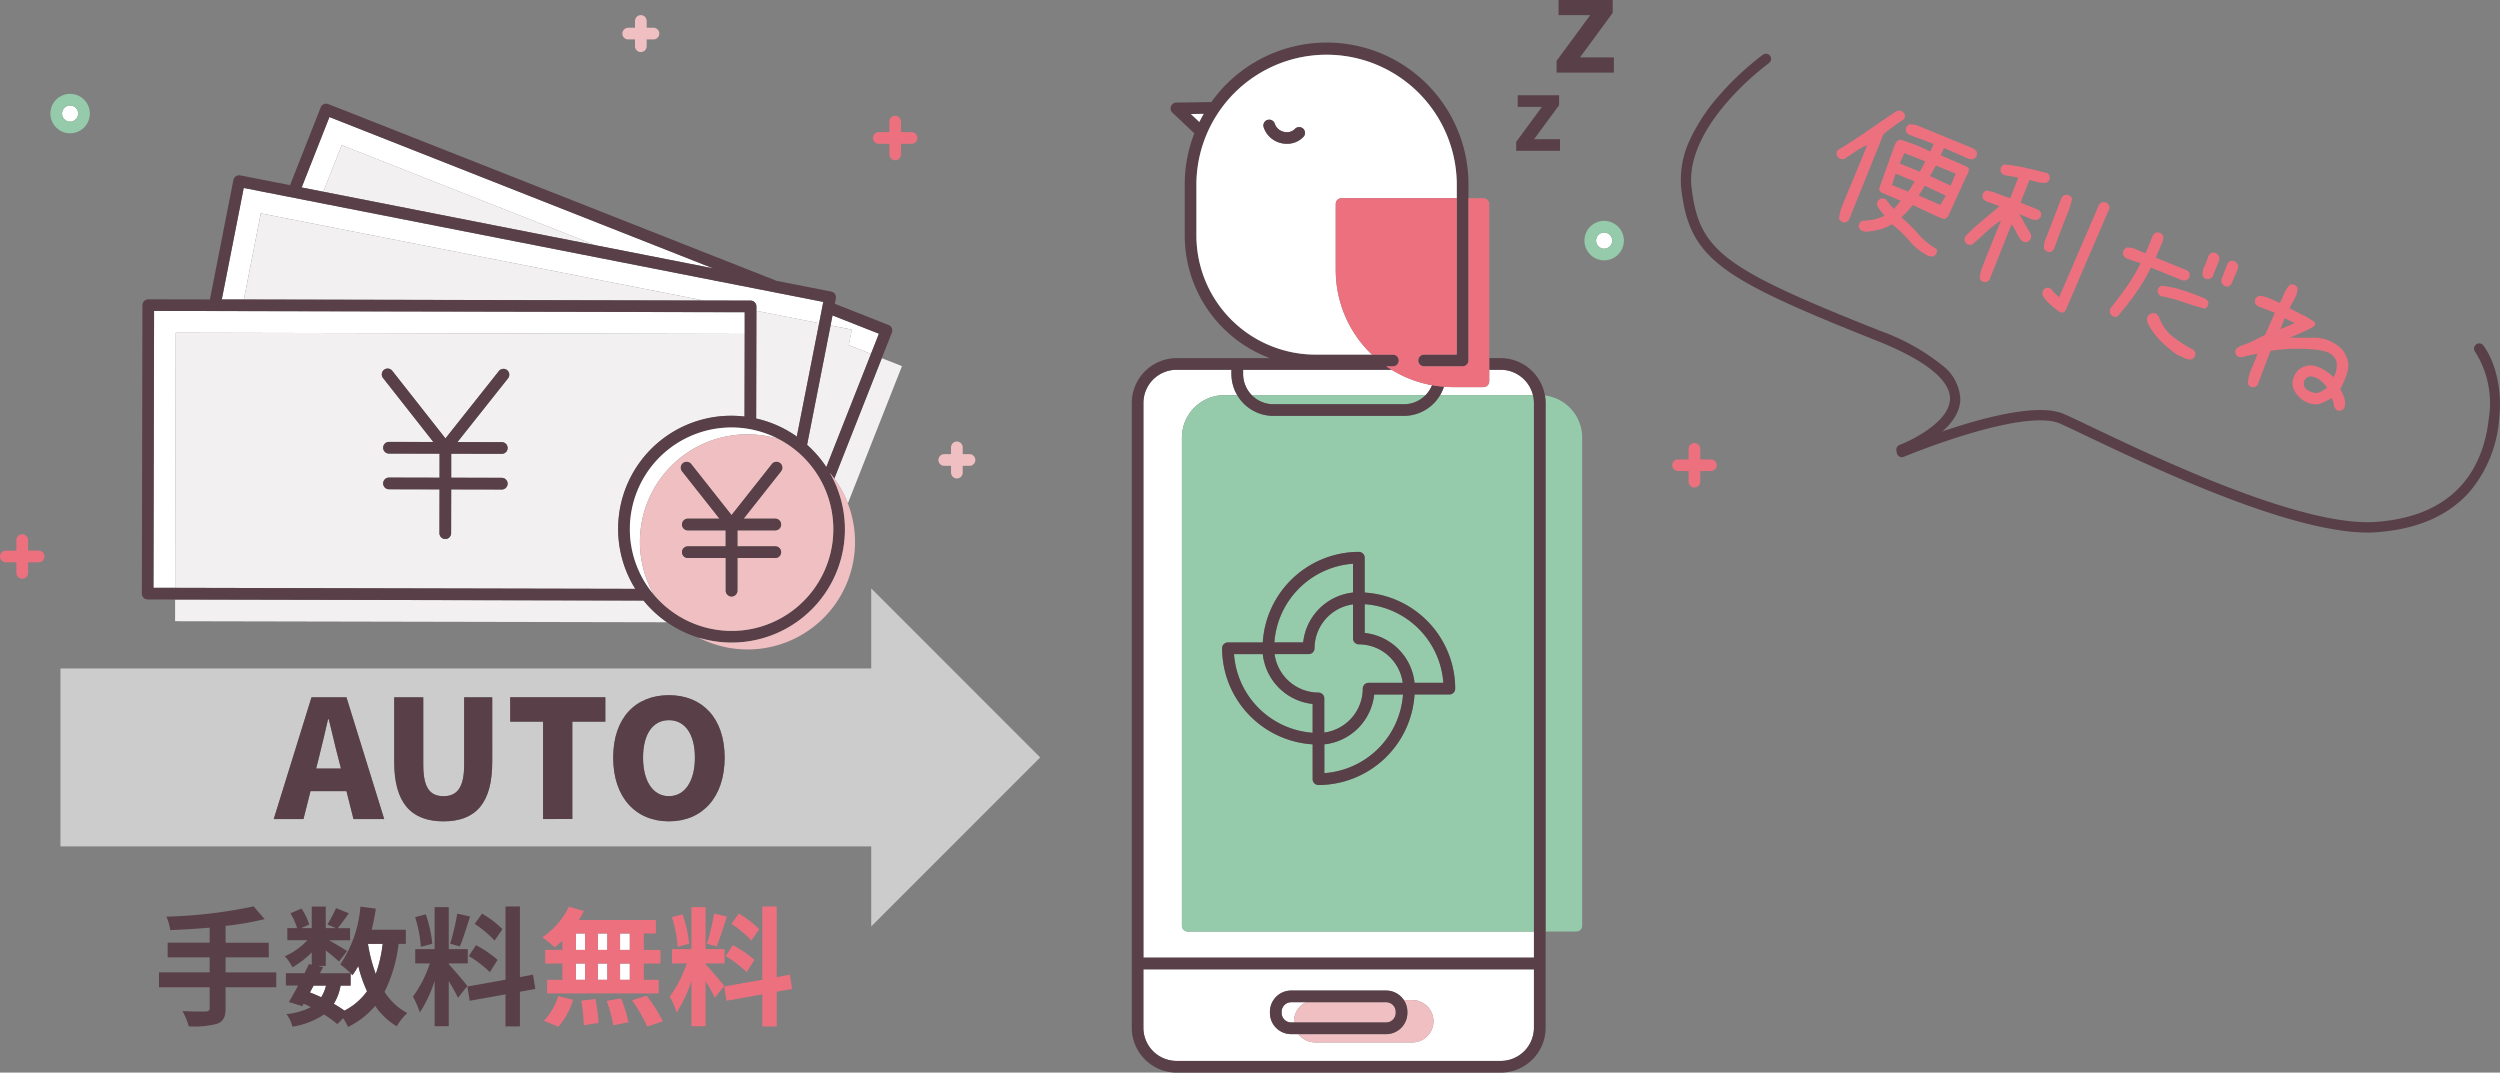 <svg xmlns="http://www.w3.org/2000/svg" xmlns:xlink="http://www.w3.org/1999/xlink" width="241.693" height="103.696" viewBox="0 0 241.693 103.696"><rect x="0" y="0" width="241.693" height="103.696" fill="#808080" stroke="none"/><defs><style>.a{fill:none;}.b{fill:#fff;}.c{clip-path:url(#a);}.d{fill:#ed707f;}.e{fill:#95cbaa;}.f{fill:#f0bfc2;}.g{fill:#f3f0f1;}.h{fill:#583f48;}.i{fill:#ccc;}</style><clipPath id="a"><rect class="a" width="165.963" height="103.696"/></clipPath></defs><g transform="translate(-566.037 -5026.583)"><g transform="translate(566.037 5026.583)"><rect class="b" width="0.919" height="1.589" transform="translate(57.797 90.245)"/><rect class="b" width="0.943" height="1.577" transform="translate(59.945 93.151)"/><g class="c"><path class="b" d="M250.927,65.031h-2.975c-.284,0-.563-.022-.842-.043a4.019,4.019,0,0,1-.37.821h8.977a3.211,3.211,0,0,0-3.115-2.453h-1.111v1.11a.564.564,0,0,1-.564.564" transform="translate(-107.514 -27.607)"/><rect class="b" width="0.894" height="1.577" transform="translate(55.674 93.151)"/><rect class="b" width="0.943" height="1.589" transform="translate(59.945 90.245)"/><path class="b" d="M199.628,117.1V69.9a4.1,4.1,0,0,1,4.092-4.092h1.254a4.019,4.019,0,0,1-.56-2.044v-.41h-5.3a3.212,3.212,0,0,0-3.209,3.209v53.624H233.66v-2.522H200.192a.564.564,0,0,1-.564-.564" transform="translate(-85.363 -27.607)"/><path class="b" d="M212.987,63.356v.41a2.9,2.9,0,0,0,.84,2.043h16.8a2.912,2.912,0,0,0,.627-.965,11.2,11.2,0,0,1-3.9-1.488Z" transform="translate(-92.806 -27.607)"/><rect class="b" width="0.919" height="1.577" transform="translate(57.797 93.151)"/><rect class="b" width="0.894" height="1.589" transform="translate(55.674 90.245)"/><path class="b" d="M219.412,166.077H195.9v5.648a3.212,3.212,0,0,0,3.208,3.208H230.45a3.212,3.212,0,0,0,3.209-3.208v-5.648Zm2.492,7.066h-9.4a2.035,2.035,0,0,1-1.611-.8h-.706a2.055,2.055,0,0,1-2.053-2.054v-.106a2.056,2.056,0,0,1,2.053-2.054h9.181a2.051,2.051,0,0,1,1.71.92h.822a2.046,2.046,0,1,1,0,4.093" transform="translate(-85.363 -72.366)"/><path class="b" d="M274.245,39.848a.778.778,0,1,0,.778.778.778.778,0,0,0-.778-.778" transform="translate(-119.16 -17.363)"/><path class="b" d="M12.19,18.86a.778.778,0,1,0-.778.778.778.778,0,0,0,.778-.778" transform="translate(-4.634 -7.879)"/><path class="b" d="M57.834,167.4a5.017,5.017,0,0,1-.658,1.763,11.688,11.688,0,0,1,1.03.658,6.112,6.112,0,0,0,2.185-1.875,13.189,13.189,0,0,1-.845-2.446,7.75,7.75,0,0,1-.571.894c-.049-.05-.1-.111-.173-.186V167.4Z" transform="translate(-24.914 -72.115)"/><path class="b" d="M221.945,171.715H220.51a.927.927,0,0,0-.925.925v.106a.927.927,0,0,0,.925.925h.283c0-.04-.012-.078-.012-.119a2.043,2.043,0,0,1,1.164-1.838" transform="translate(-95.681 -74.823)"/><path class="b" d="M63.808,164.635a13.281,13.281,0,0,0,.67-2.918H63.051a15.67,15.67,0,0,0,.757,2.918" transform="translate(-27.474 -70.466)"/><path class="b" d="M53.1,169.526c.372.149.732.3,1.092.472a3.774,3.774,0,0,0,.472-1.13h-1.2Z" transform="translate(-23.14 -73.582)"/><path class="d" d="M290.241,77.488h-1.02v-1.02a.564.564,0,1,0-1.129,0v1.02h-1.02a.564.564,0,1,0,0,1.129h1.02v1.02a.564.564,0,1,0,1.129,0v-1.02h1.02a.564.564,0,1,0,0-1.129m-3.168.564h0Zm1.584,1.584v0Zm.564-1.584h0Z" transform="translate(-124.842 -33.074)"/><path class="d" d="M150.132,22.547h1.02v1.02a.564.564,0,1,0,1.129,0v-1.02h1.02a.564.564,0,0,0,0-1.129h-1.02V20.4a.564.564,0,1,0-1.129,0v1.02h-1.02a.564.564,0,0,0,0,1.129m3.168-.564h0ZM151.716,20.4v0Zm-.564,1.584h0Z" transform="translate(-65.172 -8.643)"/><path class="d" d="M3.733,93.115H2.713V92.1a.564.564,0,0,0-1.129,0v1.02H.564a.564.564,0,1,0,0,1.129h1.02v1.02a.564.564,0,1,0,1.129,0v-1.02h1.02a.564.564,0,1,0,0-1.129m-3.168.564h0Zm1.584,1.584v0Zm.564-1.584h0Z" transform="translate(0 -39.883)"/><path class="e" d="M12.447,17.988a1.906,1.906,0,1,0-1.906,1.906,1.908,1.908,0,0,0,1.906-1.906m-2.684,0a.778.778,0,1,1,.778.778.778.778,0,0,1-.778-.778" transform="translate(-3.762 -7.008)"/><path class="e" d="M273.374,37.848a1.906,1.906,0,1,0,1.906,1.907,1.909,1.909,0,0,0-1.906-1.907m0,2.684a.778.778,0,1,1,.778-.778.778.778,0,0,1-.778.778" transform="translate(-118.288 -16.492)"/><path class="f" d="M161.341,78H162v.656a.564.564,0,1,0,1.129,0V78h.656a.564.564,0,1,0,0-1.129h-.656v-.656a.564.564,0,1,0-1.129,0v.656h-.656a.564.564,0,0,0,0,1.129m2.44-.564h0Zm-1.22-1.22v0ZM162,77.438h0Z" transform="translate(-70.056 -32.965)"/><path class="f" d="M107.2,4.942h.656V5.6a.564.564,0,1,0,1.129,0V4.942h.656a.564.564,0,0,0,0-1.129h-.656V3.158a.564.564,0,1,0-1.129,0v.656H107.2a.564.564,0,0,0,0,1.129m2.44-.564h0Zm-1.22-1.22v0Zm-.564,1.22h0Z" transform="translate(-46.466 -1.13)"/><path class="b" d="M144.063,56.916l2.146.846.769-1.95-4.485-1.768-.19.966,2.056.4Z" transform="translate(-62.006 -23.549)"/><path class="b" d="M51.689,26.862l2.091.411,1.775-4.5,24.522,9.67,11.391,2.24L54.373,20.055Z" transform="translate(-22.523 -8.739)"/><path class="g" d="M144.254,75.412l5.235-13.276-1.95-.769-4.592,11.645a10.344,10.344,0,0,1,1.306,2.4" transform="translate(-62.288 -26.74)"/><path class="g" d="M142.311,57.663l.3-1.5-2.056-.4L138.281,67.3a11.023,11.023,0,0,1,1.861,2.152l4.315-10.942Z" transform="translate(-60.254 -24.295)"/><path class="g" d="M55.394,29.372l26.3,5.17-24.522-9.67Z" transform="translate(-24.137 -10.837)"/><path class="b" d="M40.123,32.205,38,42.985l2.135,0,1.637-8.325L84.6,43.086l4.524.01a.564.564,0,0,1,.563.565v.425l6.061,1.192.4-2.057Z" transform="translate(-16.56 -14.033)"/><path class="g" d="M43.424,36.565l-1.637,8.325,44.463.1Z" transform="translate(-18.208 -15.933)"/><path class="g" d="M129.581,53.259l-.023,10.41a10.9,10.9,0,0,1,3.928,1.744l2.155-10.962Z" transform="translate(-56.453 -23.207)"/><path class="b" d="M28.447,55.384l55.006.118,0-2.1-57.1-.124L26.3,80.043l2.1,0Z" transform="translate(-11.459 -23.218)"/><path class="g" d="M75.288,102.813,30,102.715l0,2.1,47.553.1a11.043,11.043,0,0,1-2.265-2.1" transform="translate(-13.072 -44.757)"/><path class="g" d="M30.065,57.006l-.053,24.663,44.486.1A10.941,10.941,0,0,1,83.8,65.034a11.03,11.03,0,0,1,1.251.077l.017-7.987Zm20.141,3.587a.564.564,0,0,1,.792.095l5.143,6.54,5.171-6.517a.564.564,0,1,1,.884.7l-4.891,6.164,4.287.01a.564.564,0,0,1,0,1.129h0L56.7,68.7l0,2.321,4.887.011a.564.564,0,0,1,0,1.129h0l-4.888-.011-.009,4.235a.564.564,0,0,1-.564.563h0a.564.564,0,0,1-.563-.565l.009-4.235-4.887-.011a.564.564,0,0,1,0-1.129h0l4.888.011,0-2.321-4.887-.011a.564.564,0,0,1,0-1.129h0l4.287.009-4.865-6.185a.563.563,0,0,1,.095-.792" transform="translate(-13.077 -24.84)"/><path class="h" d="M24.859,65.691l2.66.006,45.284.1a11.043,11.043,0,0,0,2.265,2.1A10.946,10.946,0,0,0,90.8,53.433c.157.186.3.381.445.577l4.591-11.645.976-2.474a.565.565,0,0,0-.318-.732l-5.2-2.052.1-.517a.564.564,0,0,0-.445-.662l-5.284-1.039L42.326,17.8a.569.569,0,0,0-.432.008.563.563,0,0,0-.3.31L38.627,25.64l-4.813-.946a.566.566,0,0,0-.663.445L30.881,36.688l-5.96-.012a.574.574,0,0,0-.565.563L24.3,65.125a.563.563,0,0,0,.563.565M25.484,37.8l57.1.124,0,2.1-.017,7.987A10.921,10.921,0,0,0,70.349,58.9a10.881,10.881,0,0,0,1.658,5.768l-44.486-.1-2.1,0ZM68.14,31.443l-26.3-5.17-2.091-.411,2.684-6.807L79.532,33.682Zm22.04,5.483-.4,2.057L87.62,49.944A10.9,10.9,0,0,0,83.691,48.2l.023-10.41v-.425a.564.564,0,0,0-.563-.565l-4.524-.01-44.463-.1-2.135,0L34.15,25.91Zm-8.867,31.8A9.828,9.828,0,1,1,91.147,58.9a9.814,9.814,0,0,1-9.834,9.835m7.3-17.989L90.883,39.2l.19-.967L95.558,40l-.769,1.95L90.474,52.893a11.023,11.023,0,0,0-1.861-2.152" transform="translate(-10.587 -7.738)"/><path class="h" d="M70.4,70.247l-4.287-.009h0a.564.564,0,0,0,0,1.129l4.888.01L71,73.7l-4.888-.011h0a.564.564,0,0,0,0,1.129l4.887.011-.009,4.235a.564.564,0,0,0,.563.565h0a.564.564,0,0,0,.564-.563l.009-4.235,4.888.01h0a.564.564,0,0,0,0-1.129l-4.887-.01,0-2.321,4.888.01h0a.564.564,0,0,0,0-1.129l-4.287-.009,4.891-6.165a.564.564,0,0,0-.884-.7L71.569,69.9l-5.143-6.539a.564.564,0,0,0-.887.7Z" transform="translate(-28.505 -27.516)"/><path class="b" d="M108.887,84.3a10.389,10.389,0,0,1,13.362-9.964,9.823,9.823,0,0,0-12.027,15.052,10.343,10.343,0,0,1-1.334-5.087" transform="translate(-47.022 -31.911)"/><path class="f" d="M132.376,80.982A10.951,10.951,0,0,1,119.7,96.933,10.387,10.387,0,0,0,132.82,81.559c-.143-.2-.288-.392-.444-.577" transform="translate(-52.159 -35.287)"/><path class="f" d="M123,74.849A10.391,10.391,0,0,0,110.973,89.9,9.828,9.828,0,1,0,123,74.849M113.71,85.807a.564.564,0,0,1,.564-.564h3.66V83.7h-3.66a.564.564,0,1,1,0-1.129h3.06l-3.618-4.58a.564.564,0,1,1,.885-.7l3.9,4.933,3.9-4.933a.564.564,0,0,1,.886.7l-3.618,4.58h3.06a.564.564,0,1,1,0,1.129h-3.661v1.545h3.661a.564.564,0,1,1,0,1.129h-3.661v3.155a.564.564,0,0,1-1.129,0V86.371h-3.66a.564.564,0,0,1-.564-.564" transform="translate(-47.774 -32.425)"/><path class="h" d="M117.329,88.426h3.66v3.155a.564.564,0,1,0,1.129,0V88.426h3.661a.564.564,0,1,0,0-1.129h-3.661V85.752h3.661a.564.564,0,1,0,0-1.129h-3.06l3.618-4.58a.564.564,0,1,0-.886-.7l-3.9,4.933-3.9-4.933a.564.564,0,1,0-.885.7l3.618,4.58h-3.06a.564.564,0,1,0,0,1.129h3.66V87.3h-3.66a.564.564,0,1,0,0,1.129" transform="translate(-50.828 -34.48)"/><path class="h" d="M33.676,160.221h4.172v-1.415H33.676v-1.627a29.246,29.246,0,0,0,3.774-.658l-1.067-1.229a46.115,46.115,0,0,1-8.431.993,4.965,4.965,0,0,1,.373,1.3c1.217-.05,2.52-.124,3.811-.236v1.453h-4.06v1.415h4.06v1.452h-4.9v1.44h4.9v2c0,.248-.112.335-.4.348s-1.316,0-2.235-.037a5.728,5.728,0,0,1,.609,1.465,8.439,8.439,0,0,0,2.756-.248c.584-.235.807-.621.807-1.5v-2.024h4.9v-1.44h-4.9Z" transform="translate(-11.866 -67.666)"/><path class="h" d="M58.44,163.567a13.958,13.958,0,0,0,1.354-4.631h.7v-1.366h-3.3c.162-.658.3-1.341.4-2.036l-1.49-.2a11.494,11.494,0,0,1-1.95,5.587,8.656,8.656,0,0,1,1.006.857c.074.074.124.137.174.186a7.872,7.872,0,0,0,.57-.894,13.183,13.183,0,0,0,.845,2.446,6.1,6.1,0,0,1-2.185,1.875,11.6,11.6,0,0,0-1.03-.658,5.013,5.013,0,0,0,.658-1.763h.969V161.78H52.195l.3-.6-.534-.112h.794v-1.5c.484.385,1.006.819,1.279,1.081l.782-1.018c-.273-.187-1.154-.708-1.75-1.043H55.1v-1.167H53.92c.3-.385.683-.906,1.068-1.441l-1.242-.5a12,12,0,0,1-.832,1.577l.819.36h-.981v-2.086H51.4v2.086H50.357l.794-.348a5.3,5.3,0,0,0-.744-1.54l-1.068.447a6.647,6.647,0,0,1,.646,1.441h-.944v1.167h1.937a6.581,6.581,0,0,1-2.185,1.552,4.48,4.48,0,0,1,.745,1.068,8.953,8.953,0,0,0,1.863-1.441v1.192l-.274-.062c-.124.273-.273.571-.422.881H48.9v1.192h1.179c-.31.6-.621,1.154-.894,1.59l1.292.4.137-.236a7.091,7.091,0,0,1,.695.335,6.523,6.523,0,0,1-2.359.67,3.261,3.261,0,0,1,.583,1.217,7.619,7.619,0,0,0,3.054-1.179,11.767,11.767,0,0,1,1.291.931l.559-.571a5.507,5.507,0,0,1,.472.844,8.068,8.068,0,0,0,2.62-2.036,6.732,6.732,0,0,0,2.086,1.974,5.684,5.684,0,0,1,1.018-1.279,5.829,5.829,0,0,1-2.2-2.061m-6.121.534c-.359-.174-.719-.322-1.092-.472l.36-.658h1.2a3.754,3.754,0,0,1-.472,1.13m5.277-2.247a15.67,15.67,0,0,1-.757-2.918h1.428a13.281,13.281,0,0,1-.67,2.918" transform="translate(-21.261 -67.686)"/><path class="h" d="M82.357,164.544l.745-1.179a10.412,10.412,0,0,0-2.086-1.428l-.695,1.056a10.532,10.532,0,0,1,2.036,1.552" transform="translate(-34.999 -70.562)"/><path class="h" d="M77.13,159.451l.93.261c.311-.72.671-1.9.994-2.893l-1.241-.273a23.174,23.174,0,0,1-.683,2.905" transform="translate(-33.608 -68.213)"/><path class="h" d="M85.156,162.142v-6.829H83.765v7.077l-3.687.658.223,1.378,3.464-.621v3.1h1.391v-3.352l1.49-.273-.224-1.378Z" transform="translate(-34.893 -67.676)"/><path class="h" d="M83.256,159.131l.758-1.1a9.334,9.334,0,0,0-1.974-1.5l-.708.993a10.009,10.009,0,0,1,1.924,1.614" transform="translate(-35.439 -68.203)"/><path class="h" d="M74.213,160.948v-.087H76.05v-1.378H74.213v-4.06H72.846v4.06H70.972v1.378h1.416a11.5,11.5,0,0,1-1.64,3.216,8.733,8.733,0,0,1,.671,1.527,12.735,12.735,0,0,0,1.428-3.054v4.383h1.366v-4.358a16.653,16.653,0,0,1,.894,1.614l.906-1.142c-.26-.348-1.44-1.738-1.8-2.1" transform="translate(-30.828 -67.724)"/><path class="h" d="M72.786,159.5a12.481,12.481,0,0,0-.633-2.843l-1.031.273a12.256,12.256,0,0,1,.559,2.868Z" transform="translate(-30.99 -68.261)"/><path class="d" d="M108.3,171.031a16,16,0,0,1,1.465,2.545l1.514-.509a16.885,16.885,0,0,0-1.564-2.483Z" transform="translate(-47.192 -74.33)"/><path class="d" d="M99.592,171.317a15.758,15.758,0,0,1,.236,2.372l1.44-.211a16.235,16.235,0,0,0-.31-2.322Z" transform="translate(-43.396 -74.579)"/><path class="d" d="M95.495,155.336a7.64,7.64,0,0,1-2.57,2.967,13.672,13.672,0,0,1,1.2.968,8.529,8.529,0,0,0,.732-.646v.894H93.2v1.316h1.664v1.577H93.384v1.316h10.789v-1.316h-1.44v-1.577h1.614V159.52h-1.614v-1.589H103.9v-1.3H96.451a6.72,6.72,0,0,0,.484-.87Zm1.565,7.077h-.894v-1.577h.894Zm3.377-4.482h.943v1.589h-.943Zm0,2.905h.943v1.577h-.943Zm-2.148-2.905h.919v1.589h-.919Zm0,2.905h.919v1.577h-.919Zm-1.229-1.316h-.894v-1.589h.894Z" transform="translate(-40.491 -67.686)"/><path class="d" d="M103.948,171.3a13.232,13.232,0,0,1,.633,2.359l1.477-.286a13.834,13.834,0,0,0-.72-2.309Z" transform="translate(-45.294 -74.541)"/><path class="d" d="M93.188,173.056l1.4.571a6.8,6.8,0,0,0,1.416-2.607l-1.428-.348a6.127,6.127,0,0,1-1.391,2.384" transform="translate(-40.605 -74.368)"/><path class="d" d="M116.786,159.5a12.481,12.481,0,0,0-.633-2.843l-1.031.273a12.256,12.256,0,0,1,.559,2.868Z" transform="translate(-50.163 -68.261)"/><path class="d" d="M121.13,159.451l.93.261c.311-.72.671-1.9.994-2.893l-1.241-.273a23.175,23.175,0,0,1-.683,2.905" transform="translate(-52.781 -68.213)"/><path class="d" d="M126.357,164.544l.745-1.179a10.412,10.412,0,0,0-2.086-1.428l-.695,1.056a10.532,10.532,0,0,1,2.036,1.552" transform="translate(-54.171 -70.562)"/><path class="d" d="M118.213,160.948v-.087h1.837v-1.378h-1.837v-4.06h-1.366v4.06h-1.874v1.378h1.416a11.5,11.5,0,0,1-1.64,3.216,8.732,8.732,0,0,1,.671,1.527,12.735,12.735,0,0,0,1.428-3.054v4.383h1.366v-4.358a16.654,16.654,0,0,1,.894,1.614l.906-1.142c-.26-.348-1.44-1.738-1.8-2.1" transform="translate(-50 -67.724)"/><path class="d" d="M127.256,159.131l.758-1.1a9.335,9.335,0,0,0-1.974-1.5l-.708.993a10.009,10.009,0,0,1,1.924,1.614" transform="translate(-54.612 -68.203)"/><path class="d" d="M129.156,162.142v-6.829h-1.391v7.077l-3.687.658.223,1.378,3.464-.621v3.1h1.391v-3.352l1.49-.273-.224-1.378Z" transform="translate(-54.065 -67.676)"/><path class="i" d="M88.739,108.554H10.356v17.2H88.739v7.74l16.336-16.34L88.739,100.813ZM38.688,123.111l-.679-2.7H34.533l-.679,2.7H30.978l3.65-11.771h3.381l3.65,11.771Zm13.413-5.53c0,3.966-1.579,5.751-4.708,5.751-3.144,0-4.771-1.785-4.771-5.751V111.34h2.812v6.541c0,2.228.664,3.018,1.959,3.018,1.28,0,1.991-.79,1.991-3.018V111.34H52.1Zm10.933-3.887H59.843v9.416H57.015v-9.416H53.84V111.34h9.195Zm6.147,9.638c-3.208,0-5.388-2.307-5.388-6.162s2.18-6.035,5.388-6.035,5.388,2.2,5.388,6.035c0,3.855-2.18,6.162-5.388,6.162" transform="translate(-4.512 -43.928)"/><path class="i" d="M55.372,123.222h-.064c-.284,1.232-.6,2.607-.9,3.776l-.253,1h2.4l-.253-1c-.315-1.169-.616-2.575-.931-3.776" transform="translate(-23.597 -53.692)"/><path class="i" d="M112.679,123.39c-1.548,0-2.5,1.343-2.5,3.618s.948,3.729,2.5,3.729,2.512-1.454,2.512-3.729-.964-3.618-2.512-3.618" transform="translate(-48.011 -53.766)"/><path class="h" d="M50.553,119.47,46.9,131.241h2.875l.679-2.7h3.476l.679,2.7h2.97l-3.65-11.771ZM51,126.359l.253-1c.3-1.169.616-2.544.9-3.776h.063c.316,1.2.616,2.607.932,3.776l.253,1Z" transform="translate(-20.437 -52.057)"/><path class="h" d="M74.3,126.011c0,2.228-.711,3.018-1.991,3.018-1.3,0-1.959-.79-1.959-3.018V119.47H67.539v6.241c0,3.966,1.627,5.751,4.771,5.751,3.128,0,4.708-1.785,4.708-5.751V119.47H74.3Z" transform="translate(-29.429 -52.057)"/><path class="h" d="M87.419,121.824h3.176v9.416h2.828v-9.416h3.191V119.47h-9.2Z" transform="translate(-38.092 -52.058)"/><path class="h" d="M110.447,119.106c-3.208,0-5.388,2.18-5.388,6.035s2.18,6.162,5.388,6.162,5.388-2.307,5.388-6.162c0-3.839-2.18-6.035-5.388-6.035m0,9.764c-1.548,0-2.5-1.454-2.5-3.729s.948-3.618,2.5-3.618,2.512,1.343,2.512,3.618-.964,3.729-2.512,3.729" transform="translate(-45.778 -51.899)"/><path class="f" d="M233.483,171.346h-.822A2.038,2.038,0,0,1,233,172.48v.106a2.056,2.056,0,0,1-2.054,2.054h-8.474a2.036,2.036,0,0,0,1.611.8h9.4a2.046,2.046,0,1,0,0-4.093" transform="translate(-96.941 -74.662)"/><path class="f" d="M230.614,173.672a.927.927,0,0,0,.926-.925v-.106a.927.927,0,0,0-.926-.925h-7.746a2.044,2.044,0,0,0-1.164,1.838c0,.041.01.078.012.118Z" transform="translate(-96.605 -74.823)"/><path class="e" d="M226.9,123.807v2.785a8.212,8.212,0,0,0,7.605-7.605H231.72a5.435,5.435,0,0,1-4.82,4.82" transform="translate(-98.869 -51.847)"/><path class="e" d="M233.818,106.295a5.435,5.435,0,0,1,4.82,4.82h2.785a8.21,8.21,0,0,0-7.6-7.6Z" transform="translate(-101.883 -45.103)"/><path class="e" d="M219.028,116.892a5.435,5.435,0,0,1-4.82-4.82h-2.785a8.211,8.211,0,0,0,7.6,7.6Z" transform="translate(-92.125 -48.834)"/><path class="e" d="M225.946,99.378V96.593a8.211,8.211,0,0,0-7.6,7.6h2.785a5.435,5.435,0,0,1,4.82-4.82" transform="translate(-95.139 -42.089)"/><path class="e" d="M222.242,107.795a.564.564,0,0,1-.564.564h-3.3a4.3,4.3,0,0,0,4.244,3.722.564.564,0,0,1,.564.564v3.3a4.3,4.3,0,0,0,3.721-4.244.564.564,0,0,1,.564-.563h3.3a4.3,4.3,0,0,0-4.243-3.722.564.564,0,0,1-.564-.564v-3.3a4.3,4.3,0,0,0-3.721,4.244" transform="translate(-95.157 -45.121)"/><path class="e" d="M216.555,68.579h12.637a2.908,2.908,0,0,0,2.079-.876h-16.8a2.91,2.91,0,0,0,2.08.876" transform="translate(-93.455 -29.501)"/><path class="e" d="M223.976,69.708H211.339a4.046,4.046,0,0,1-3.489-2H206.6A4.1,4.1,0,0,0,202.5,71.8V119a.564.564,0,0,0,.564.564h33.467V68.46a3.177,3.177,0,0,0-.094-.756h-8.977a4.047,4.047,0,0,1-3.489,2m-4.367,13.148h0a.564.564,0,0,1,.564.564v3.368a9.33,9.33,0,0,1,8.753,9.288.564.564,0,0,1-.564.565h-3.368a9.33,9.33,0,0,1-9.288,8.753h0a.563.563,0,0,1-.564-.564v-3.367a9.33,9.33,0,0,1-8.753-9.288.564.564,0,0,1,.564-.565h3.368a9.33,9.33,0,0,1,9.288-8.753" transform="translate(-88.238 -29.501)"/><path class="e" d="M264.7,67.761a4.308,4.308,0,0,1,.065.723v51.1h2.97a.564.564,0,0,0,.564-.564V71.82a4.1,4.1,0,0,0-3.6-4.059" transform="translate(-115.34 -29.526)"/><path class="h" d="M209.952,103.312a.563.563,0,0,0-.564.564,9.33,9.33,0,0,0,8.753,9.288v3.368a.564.564,0,0,0,.564.564h0a9.33,9.33,0,0,0,9.288-8.753h3.368a.564.564,0,0,0,.564-.564,9.33,9.33,0,0,0-8.753-9.288V95.122a.564.564,0,0,0-.564-.564h0a9.33,9.33,0,0,0-9.288,8.754Zm12.656.181a4.3,4.3,0,0,1,4.244,3.722h-3.3a.564.564,0,0,0-.564.563,4.3,4.3,0,0,1-3.722,4.244v-3.3a.564.564,0,0,0-.564-.564,4.3,4.3,0,0,1-4.244-3.722h3.3a.564.564,0,0,0,.564-.564,4.3,4.3,0,0,1,3.721-4.244v3.3a.564.564,0,0,0,.564.564m-12.072.948h2.785a5.435,5.435,0,0,0,4.82,4.82v2.785a8.211,8.211,0,0,1-7.6-7.6m8.733,11.507v-2.785a5.436,5.436,0,0,0,4.82-4.82h2.785a8.211,8.211,0,0,1-7.605,7.6m11.508-8.734h-2.785a5.435,5.435,0,0,0-4.82-4.82V99.609a8.21,8.21,0,0,1,7.6,7.6m-8.733-11.508v2.785a5.435,5.435,0,0,0-4.82,4.821H214.44a8.211,8.211,0,0,1,7.6-7.605" transform="translate(-91.238 -41.202)"/><path class="h" d="M233.917,58.524V42.138A4.368,4.368,0,0,0,229.58,37.8h-1.111v1.129h1.111a3.225,3.225,0,0,1,3.209,3.209V95.762H195.033V42.138a3.212,3.212,0,0,1,3.209-3.209h5.3v.41a4.062,4.062,0,0,0,4.049,4.048h12.637a4.079,4.079,0,0,0,3.858-2.825,11.34,11.34,0,0,1-1.151-.144,2.916,2.916,0,0,1-2.707,1.841H207.592a2.928,2.928,0,0,1-2.92-2.919v-.41h14.367c-.178-.109-.358-.217-.529-.336h.644a.564.564,0,1,0,0-1.129h-7.5a11.516,11.516,0,0,1-11.5-11.5V20.95a.512.512,0,0,0,0-.051,12.586,12.586,0,0,1,25.17,0,.466.466,0,0,0,0,.056V37.465H222.17a.564.564,0,1,0,0,1.129h3.723a.564.564,0,0,0,.564-.564V20.894a.541.541,0,0,0,0-.068A13.7,13.7,0,0,0,201.6,13.047l-3.383.049a.565.565,0,0,0-.379.975l2.119,2a13.6,13.6,0,0,0-.928,4.762c0,.02,0,.041,0,.063v5.067a12.652,12.652,0,0,0,8.232,11.84h-9.015a4.343,4.343,0,0,0-4.337,4.337v60.4a4.342,4.342,0,0,0,4.337,4.337H229.58a4.342,4.342,0,0,0,4.337-4.337Zm-33.48-43.552-.814-.767,1.239-.018c-.149.257-.292.518-.425.785m29.142,90.776H198.241a3.212,3.212,0,0,1-3.209-3.209V96.891h37.756v5.648a3.212,3.212,0,0,1-3.209,3.209" transform="translate(-84.491 -3.18)"/><path class="h" d="M228.819,173.929a2.056,2.056,0,0,0,2.054-2.054v-.106a2.059,2.059,0,0,0-2.054-2.054h-9.181a2.056,2.056,0,0,0-2.054,2.054v.106a2.056,2.056,0,0,0,2.054,2.054Zm-9.181-1.129a.927.927,0,0,1-.925-.925v-.106a.927.927,0,0,1,.925-.925h9.181a.927.927,0,0,1,.925.925v.106a.927.927,0,0,1-.925.925Z" transform="translate(-94.81 -73.951)"/><path class="b" d="M204.853,20.291c.132-.267.276-.528.425-.785l-1.239.017Z" transform="translate(-88.907 -8.499)"/><path class="b" d="M218.45,30.173v-6.4a.564.564,0,0,1,.564-.564h11.139V21.827a.443.443,0,0,1,0-.056,12.586,12.586,0,0,0-25.17,0,.5.5,0,0,1,0,.051v5.01a11.516,11.516,0,0,0,11.5,11.5h5.476a11.261,11.261,0,0,1-3.506-8.163m-3.1-12.908a2.172,2.172,0,0,1-1.623.691,2.517,2.517,0,0,1-.523-.056,2.326,2.326,0,0,1-1.731-1.579.565.565,0,0,1,1.087-.3,1.19,1.19,0,0,0,.875.78,1.111,1.111,0,0,0,1.059-.265.569.569,0,0,1,.793-.049.559.559,0,0,1,.063.783" transform="translate(-89.316 -4.052)"/><path class="d" d="M241.687,49.646a.564.564,0,0,1-.564.564H237.4a.564.564,0,0,1,0-1.129h3.159V33.958H229.42a.564.564,0,0,0-.564.564v6.4a11.261,11.261,0,0,0,3.506,8.163h2.021a.564.564,0,1,1,0,1.129h-.644c.172.119.351.227.529.337a11.176,11.176,0,0,0,5.049,1.632c.279.021.557.042.841.042h2.975a.564.564,0,0,0,.564-.564V34.522a.564.564,0,0,0-.564-.564h-1.447Z" transform="translate(-99.721 -14.797)"/><path class="h" d="M219.494,21.4a1.11,1.11,0,0,1-1.059.265,1.193,1.193,0,0,1-.876-.779.564.564,0,0,0-1.087.3,2.327,2.327,0,0,0,1.731,1.58,2.552,2.552,0,0,0,.523.055,2.175,2.175,0,0,0,1.623-.691.56.56,0,0,0-.064-.784.569.569,0,0,0-.793.049" transform="translate(-94.317 -8.923)"/><path class="h" d="M272.234,5.552h-3.278l3.162-4.306V0h-5.232V1.465h3.059l-3.251,4.421V7.018h5.539Z" transform="translate(-116.209 0)"/><path class="h" d="M264.011,20.571h-2.506l2.418-3.293v-.953h-4v1.121h2.339l-2.486,3.38v.865h4.236Z" transform="translate(-113.194 -7.113)"/></g></g><path class="d" d="M-22.408,1.148l-.273-.137A.636.636,0,0,1-22.818.52l.137-.273a8.247,8.247,0,0,0,.916-.506,3.981,3.981,0,0,0,.889-.807,4.777,4.777,0,0,1-1.012-.588.636.636,0,0,1-.137-.492l.137-.273a.726.726,0,0,1,.52-.137A6.553,6.553,0,0,0-20.3-2.01l.3-.984h-1.914q-.451-.027-.472-.355t-.253-4.361q-.014-.574.328-.7a16.593,16.593,0,0,1,3.076-.075l.027-.807-2.543.109a.726.726,0,0,1-.383-.164.636.636,0,0,1-.137-.492l.137-.273a2.2,2.2,0,0,1,.875-.205q.465-.014,5.729-.068a.913.913,0,0,1,.438.164.636.636,0,0,1,.137.492l-.137.273a.841.841,0,0,1-.52.164l-2.529-.027-.027.766q2.529.014,2.857.055t.219.9L-15.2-3.514q-.041.465-.362.52t-3.206-.082a10.537,10.537,0,0,1-.547,1.531,15.585,15.585,0,0,1,2.14.848,6.872,6.872,0,0,0,2.194.643.636.636,0,0,1,.137.492l-.137.273a1.1,1.1,0,0,1-.465.164A5.828,5.828,0,0,1-17.685.26a11.225,11.225,0,0,0-2.208-.834,4.564,4.564,0,0,1-1,1.012q-.479.328-.943.6A1.532,1.532,0,0,1-22.408,1.148Zm-2.119-.055L-24.8.957A4.426,4.426,0,0,1-25.02-.451q0-.752-.055-6.234a5.434,5.434,0,0,0-.779.971q-.314.506-.752,1.135a.636.636,0,0,1-.492.137l-.273-.137a.631.631,0,0,1-.137-.547q1.066-1.477,2.051-3.042t1.736-2.687a.726.726,0,0,1,.52-.137l.273.137a.636.636,0,0,1,.137.492,20.518,20.518,0,0,0-1.258,2.092l.164,8.955-.137.273A.658.658,0,0,1-24.527,1.094ZM-19.7-4.088a5.4,5.4,0,0,0,.191-1.148l-1.969.027.109,1.148Zm3.377-.027.137-1.039-2.256-.082a9.837,9.837,0,0,1-.164,1.094Zm.191-2.105V-7.479l-2.064.027L-18.334-6.3ZM-19.4-6.3l.109-1.121-2.187.055-.027,1.094Zm9.652,7.4-.273-.137a3.006,3.006,0,0,1-.219-1q-.027-.533-.1-4.99a10.188,10.188,0,0,0-.889,1.6Q-11.594-2.6-12-1.791a.636.636,0,0,1-.492.137l-.273-.137a1,1,0,0,1-.164-.451q.41-1.039.916-2.023t1-1.969l-1.422.055a.726.726,0,0,1-.383-.164.636.636,0,0,1-.137-.492l.137-.273a4.736,4.736,0,0,1,1.2-.178q.629-.014,1.258-.068l-.055-2.133a7.592,7.592,0,0,0-.793.178,3.4,3.4,0,0,1-.711.123l-.273-.137a.726.726,0,0,1-.137-.52l.137-.273a14.61,14.61,0,0,1,2.058-.52q1.073-.191,2.14-.355l.273.137a.636.636,0,0,1,.137.492l-.137.273a2.455,2.455,0,0,1-.779.26q-.424.068-.834.123l.055,2.352,1.914-.027.273.137a.636.636,0,0,1,.137.492L-7.1-6.48a1.375,1.375,0,0,1-.6.191H-8.955l1.8,1.367a.726.726,0,0,1,.137.52l-.137.273a.631.631,0,0,1-.547.137,3.229,3.229,0,0,1-.779-.52,5.2,5.2,0,0,0-.779-.574l.137,5.77-.137.273A.636.636,0,0,1-9.748,1.094Zm7.7-.3A8.525,8.525,0,0,1-2.974.52,2.977,2.977,0,0,1-3.814.055a.636.636,0,0,1-.137-.492l.137-.273a.636.636,0,0,1,.492-.137A3.906,3.906,0,0,0-2.27-.41l.055-9.652a.726.726,0,0,1,.164-.383.636.636,0,0,1,.492-.137l.273.137.137.273L-1.2.355Q-1.176,1.121-2.051.793Zm-3.131-4.8-.273-.137a2.183,2.183,0,0,1-.219-1.094L-5.811-9.3a.726.726,0,0,1,.164-.383.726.726,0,0,1,.52-.137l.273.137a6.64,6.64,0,0,1,.164,1.5q0,.786.137,3.767l-.137.273A.636.636,0,0,1-5.182-4.006ZM10.432.273A11.5,11.5,0,0,1,8.367-.355,6.643,6.643,0,0,1,6.521-1.5a.891.891,0,0,1-.191-.479.743.743,0,0,1,.219-.465.636.636,0,0,1,.492-.137l.273.137A4.947,4.947,0,0,0,8.9-1.306a12.037,12.037,0,0,0,2.721.513l.273.137a.636.636,0,0,1,.137.492l-.137.273a1.165,1.165,0,0,1-.684.178Q10.828.273,10.432.273ZM3.145-.738,2.871-.875a.913.913,0,0,1-.164-.437q.355-1.271.629-2.557a17.833,17.833,0,0,0,.355-2.625l-1.5.109-.355-.164a.726.726,0,0,1-.137-.52l.137-.273a1.916,1.916,0,0,1,.916-.219H3.76L3.732-9.488l.137-.273a.665.665,0,0,1,.52-.164l.273.137a1.148,1.148,0,0,1,.164.711v1.518l3.309-.055.273.137a.636.636,0,0,1,.137.492l-.137.273A.887.887,0,0,1,8-6.549l-3.227.055a18.725,18.725,0,0,1-.383,2.857A25.706,25.706,0,0,1,3.637-.875.636.636,0,0,1,3.145-.738Zm3.6-3.6A.726.726,0,0,1,6.357-4.5a.636.636,0,0,1-.137-.492l.137-.273A10.724,10.724,0,0,1,8-5.633a25.089,25.089,0,0,1,2.857-.15l.273.137a.636.636,0,0,1,.137.492l-.137.273q-1.08.164-2.2.232A13.315,13.315,0,0,0,6.74-4.334Zm3.309-3.227a.726.726,0,0,1-.383-.164,1.9,1.9,0,0,1-.191-.964,6.269,6.269,0,0,0-.027-1.019.726.726,0,0,1,.164-.383.636.636,0,0,1,.492-.137l.3.164a.706.706,0,0,1,.164.547L10.6-8l-.137.273A.887.887,0,0,1,10.049-7.561Zm1.873-.082-.273-.137a.726.726,0,0,1-.164-.383L11.43-9.789l.137-.273a.631.631,0,0,1,.547-.137l.273.137a.987.987,0,0,1,.164.656v1.354l-.137.273A.636.636,0,0,1,11.922-7.643ZM18.061.328,17.787.191a3.949,3.949,0,0,1-.246-1.483q.014-.8-.041-1.565l-.957.656a.934.934,0,0,1-.711.328l-.273-.137a.636.636,0,0,1-.137-.492l.273-.41a8.005,8.005,0,0,0,.93-.916q.437-.506.848-1L17.5-7.15,15.777-7.1a.726.726,0,0,1-.383-.164.636.636,0,0,1-.137-.492l.137-.273a2.5,2.5,0,0,1,.943-.205q.506-.014,1.244.014.027-.533.027-1.039a2.7,2.7,0,0,1,.178-.971.726.726,0,0,1,.52-.137l.273.137a2.06,2.06,0,0,1,.137,1.121l-.082,1q.711.055,1.422.1a7.867,7.867,0,0,1,1.21.15q.5.109.068.656a22.373,22.373,0,0,1-1.579,1.7q1.066-.437,2.051-.861a3.724,3.724,0,0,1,1.777-.355,3.955,3.955,0,0,1,1.2.246,2.526,2.526,0,0,1,.786.574,2.064,2.064,0,0,1,.506.779,3.776,3.776,0,0,1,.157.9A10.214,10.214,0,0,1,26.2-2.83a3.85,3.85,0,0,1,.67.608,1.389,1.389,0,0,1,.4.964l-.137.273a.636.636,0,0,1-.492.137l-.3-.164a2.243,2.243,0,0,0-.574-.7,7.27,7.27,0,0,1-.772.909,1.6,1.6,0,0,1-.663.335,2.142,2.142,0,0,1-.834.055,2.661,2.661,0,0,1-.779-.219,2.361,2.361,0,0,1-.643-.437,1.437,1.437,0,0,1-.4-.649,2.007,2.007,0,0,1-.027-.882,1.5,1.5,0,0,1,.506-.889,1.706,1.706,0,0,1,.916-.451,3.527,3.527,0,0,1,1.025.014,5.732,5.732,0,0,1,1.066.273A2.241,2.241,0,0,0,24.78-5.2a1.412,1.412,0,0,0-.827-.424,3.609,3.609,0,0,0-1.271.164,14.365,14.365,0,0,0-1.955.711A15.95,15.95,0,0,0,18.553-3.6l.137,3.514-.137.273A.636.636,0,0,1,18.061.328Zm6.262-1.955a2.551,2.551,0,0,0,.643-.848,2.858,2.858,0,0,0-.793-.369,1.965,1.965,0,0,0-.8-.075.8.8,0,0,0-.547.26.666.666,0,0,0-.13.526.687.687,0,0,0,.314.5,1.037,1.037,0,0,0,.711.137A2,2,0,0,0,24.322-1.627ZM19.646-6.986,18.58-7.041l.027,1.148Z" transform="matrix(0.921, 0.391, -0.391, 0.921, 767.046, 5056.569)"/><path class="h" d="M33.129,27.166a.5.5,0,0,1-.456-.7h0a27.137,27.137,0,0,0,1.624-5.32c.511-2.656.722-6.35-1.171-8.863-3.688-4.9-6.448-5.243-22.722-2.861a20.724,20.724,0,0,1-6.851.112A4.388,4.388,0,0,1,.42,7.6C-1.192,4.758,2.347.369,2.5.184a.5.5,0,0,1,.775.633C2.362,1.933.231,5.242,1.29,7.11c.9,1.589,4,2.045,8.968,1.318,8.02-1.174,13-1.728,16.376-1.3,3.573.454,5.378,2.012,7.29,4.549A9.061,9.061,0,0,1,35.6,16.4a17.91,17.91,0,0,1-.325,4.947,27.627,27.627,0,0,1-1.689,5.521A.5.5,0,0,1,33.129,27.166Z" transform="translate(752.12 5071.937) rotate(-150)"/><path class="h" d="M3916.265,5085.166c-3.184,0-7.739-1.123-13.563-3.345-5.239-2-10.458-4.487-13.577-5.974-1.14-.543-2.041-.973-2.611-1.222-1.446-.632-4.493-.287-8.813,1-3.329.992-6.237,2.2-6.266,2.216a.5.5,0,0,1-.386-.923c.029-.012,2.979-1.242,6.358-2.249,4.618-1.377,7.816-1.7,9.507-.961.585.256,1.492.688,2.64,1.236,3.105,1.48,8.3,3.957,13.5,5.942,5.71,2.179,10.141,3.28,13.192,3.28q.4,0,.777-.026c8.227-.571,10.5-5.769,10.963-10.028a9.284,9.284,0,0,0-1.323-6.419.5.5,0,0,1,.782-.624c.083.1,2.028,2.594,1.535,7.15a12.387,12.387,0,0,1-2.8,6.938c-2.047,2.364-5.105,3.7-9.091,3.98Q3916.7,5085.166,3916.265,5085.166Z" transform="translate(-3121.334 -7.098)"/></g></svg>